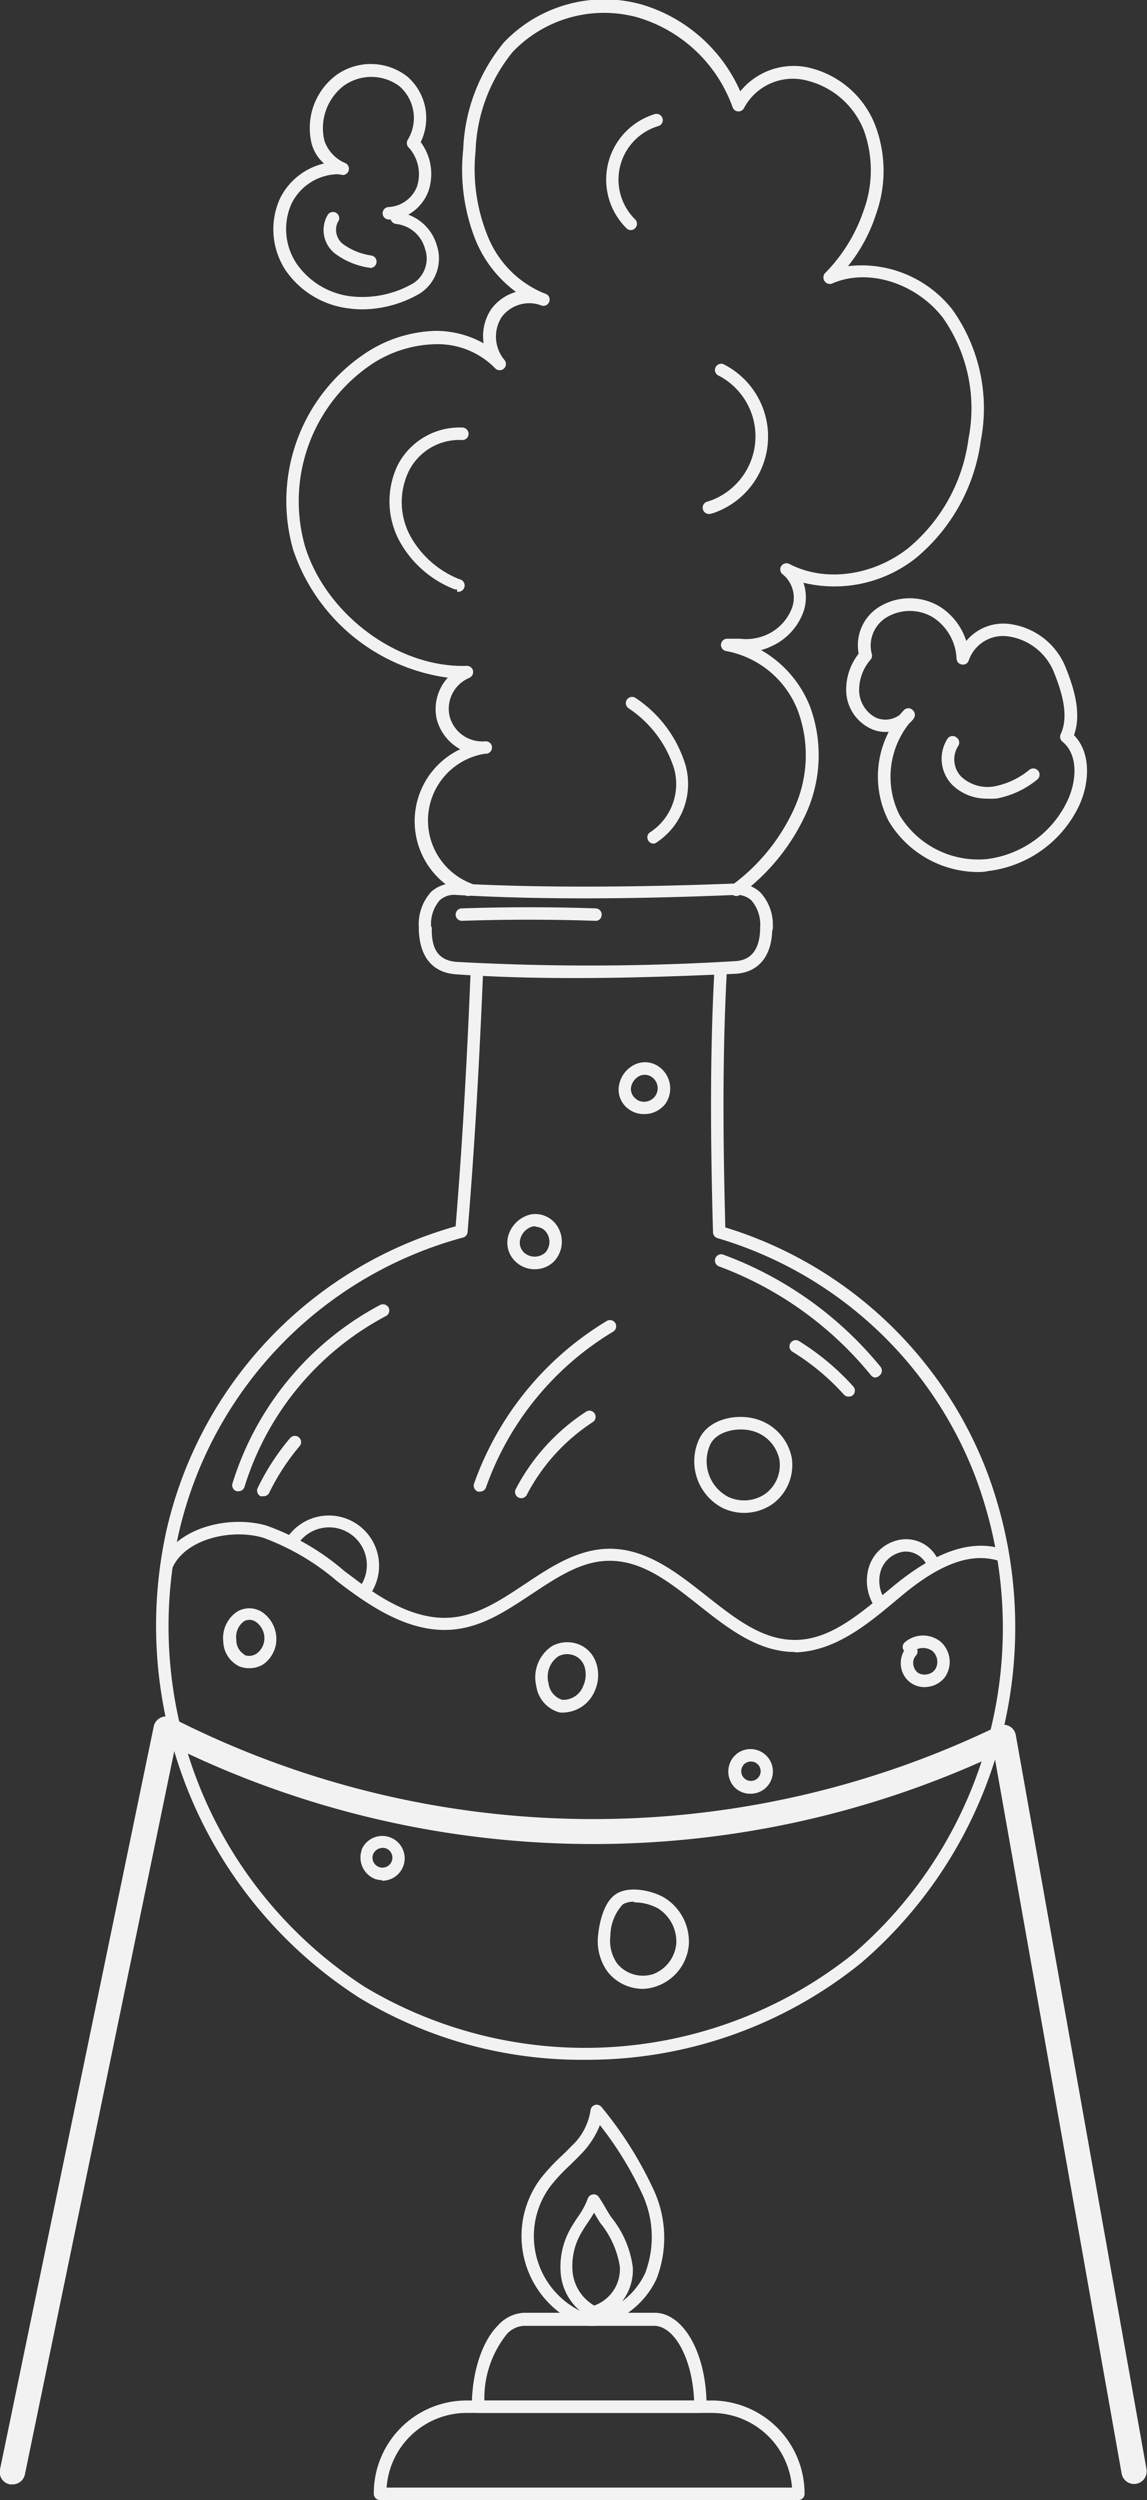 <?xml version="1.0" encoding="UTF-8"?> <svg xmlns="http://www.w3.org/2000/svg" viewBox="0 0 92.21 200.91"><rect x="0" y="0" width="92.21" height="200.91" fill="#333333" stroke="none"/> <defs> <style>.cls-1{fill:#f2f2f2;}</style> </defs> <g id="Layer_2" data-name="Layer 2"> <g id="OBJECTS"> <path class="cls-1" d="M47,165.53a34.44,34.44,0,0,1-18.14-5A35.53,35.53,0,0,1,13.38,123,33,33,0,0,1,36.63,98.55c.5-6.13.88-12.5,1.21-20.58a.48.48,0,0,1,.52-.48.5.5,0,0,1,.48.52c-.34,8.25-.73,14.71-1.25,21a.49.49,0,0,1-.36.44,32,32,0,0,0-22.88,23.85,34.51,34.51,0,0,0,15,36.39A34.5,34.5,0,0,0,68.61,157a34.52,34.52,0,0,0,9.89-38.09A31.85,31.85,0,0,0,57.68,99.5a.51.51,0,0,1-.36-.47c-.17-6.23-.29-13.6.11-21a.49.49,0,0,1,.52-.47.5.5,0,0,1,.48.52c-.39,7.22-.28,14.42-.12,20.56A32.8,32.8,0,0,1,79.43,118.5a35.55,35.55,0,0,1-10.18,39.23A35,35,0,0,1,47,165.53Z"></path> <path class="cls-1" d="M46.2,78.6c-3.16,0-6.42-.08-9.53-.3-1.31-.09-2.88-.78-3-3.53v-.25a3.87,3.87,0,0,1,1-2.86A2.75,2.75,0,0,1,36.79,71c6.19.34,13.92.33,22.34,0a2.72,2.72,0,0,1,2,.72,3.82,3.82,0,0,1,1,2.72.35.35,0,0,1,0,.14v0a.54.54,0,0,1-.05.21c-.07,2.12-1.15,3.38-3,3.47h0C55.63,78.41,51,78.6,46.2,78.6Zm13-.87h0ZM34.71,74.51a2.09,2.09,0,0,1,0,.24c0,1.67.66,2.45,2,2.55a195,195,0,0,0,22.4-.06c1.66-.09,2-1.52,2-2.7a3,3,0,0,0-.7-2.18,1.72,1.72,0,0,0-1.3-.44c-8.57.36-16.12.37-22.43,0a1.72,1.72,0,0,0-1.33.43,2.9,2.9,0,0,0-.69,2.13Z"></path> <path class="cls-1" d="M63.92,132.76c-3,0-5.42-1.92-7.76-3.77s-4.5-3.56-7.15-3.56h0c-2.26,0-4.2,1.31-6.26,2.67s-3.92,2.61-6.26,2.85c-3.16.32-6.06-1.45-8.21-3q-.6-.43-1.2-.9a19.44,19.44,0,0,0-5.94-3.48c-2.6-.75-6.26.13-7.28,2.43a.51.51,0,0,1-.66.26.5.5,0,0,1-.26-.66c1.26-2.85,5.48-3.86,8.48-3a19.68,19.68,0,0,1,6.26,3.65l1.19.89c2,1.47,4.68,3.13,7.52,2.84,2.09-.21,3.9-1.41,5.81-2.68,2.09-1.39,4.24-2.82,6.8-2.84h0c3,0,5.42,1.92,7.77,3.77s4.5,3.56,7.14,3.56h0c2.76,0,5.09-2,7.34-3.85l.54-.45c3.48-2.88,6.43-3.85,9-2.94a.5.5,0,0,1,.31.63.51.51,0,0,1-.64.31c-2.24-.79-4.8.09-8,2.77l-.54.45c-2.27,1.9-4.85,4-8,4.08Z"></path> <path class="cls-1" d="M37.13,74a.5.5,0,0,1,0-1c3.57-.12,7.19-.12,10.76,0a.5.5,0,0,1,.48.52.48.48,0,0,1-.52.48c-3.54-.12-7.14-.12-10.69,0Z"></path> <path class="cls-1" d="M38.58,119.87a.45.45,0,0,1-.16,0,.51.51,0,0,1-.31-.64,25,25,0,0,1,10.68-13.08.5.5,0,0,1,.51.86,23.92,23.92,0,0,0-10.24,12.55A.51.51,0,0,1,38.58,119.87Z"></path> <path class="cls-1" d="M41.9,120.4a.53.53,0,0,1-.23-.06.5.5,0,0,1-.21-.67,16.57,16.57,0,0,1,5.65-6.22.49.49,0,0,1,.69.14.5.5,0,0,1-.14.69,15.56,15.56,0,0,0-5.31,5.85A.51.51,0,0,1,41.9,120.4Z"></path> <path class="cls-1" d="M19.17,119.84l-.14,0a.5.5,0,0,1-.34-.63,24.39,24.39,0,0,1,11.87-14.34.52.52,0,0,1,.68.21.51.51,0,0,1-.21.68,23.3,23.3,0,0,0-11.38,13.75A.5.5,0,0,1,19.17,119.84Z"></path> <path class="cls-1" d="M21.17,120.24a.59.59,0,0,1-.22,0,.5.5,0,0,1-.23-.67,18.88,18.88,0,0,1,2.6-4,.5.5,0,0,1,.77.64,18.22,18.22,0,0,0-2.47,3.8A.5.5,0,0,1,21.17,120.24Z"></path> <path class="cls-1" d="M70.39,110.7a.46.46,0,0,1-.38-.19,28.6,28.6,0,0,0-12.21-8.74.5.5,0,0,1-.29-.65.49.49,0,0,1,.64-.29,29.46,29.46,0,0,1,12.63,9,.51.51,0,0,1-.07.71A.54.54,0,0,1,70.39,110.7Z"></path> <path class="cls-1" d="M68.21,112.23a.47.47,0,0,1-.37-.16,18.9,18.9,0,0,0-4.13-3.44.5.5,0,0,1,.52-.86,20.19,20.19,0,0,1,4.35,3.63.51.51,0,0,1,0,.71A.5.5,0,0,1,68.21,112.23Z"></path> <path class="cls-1" d="M20,134.06a2.12,2.12,0,0,1-.75-.14h0a2.28,2.28,0,0,1-1.3-2,2.54,2.54,0,0,1,1.11-2.4,1.89,1.89,0,0,1,2.12.11,2.63,2.63,0,0,1,1,2.53,2.52,2.52,0,0,1-1,1.58A2.1,2.1,0,0,1,20,134.06ZM19.64,133a1.07,1.07,0,0,0,1-.12,1.54,1.54,0,0,0,.6-1,1.6,1.6,0,0,0-.64-1.52.89.89,0,0,0-1-.06A1.58,1.58,0,0,0,19,131.8a1.33,1.33,0,0,0,.69,1.19Z"></path> <path class="cls-1" d="M51.71,159.83a3.62,3.62,0,0,1-2.86-1.37,4.18,4.18,0,0,1-.76-3h0c.06-.59.34-2.56,1.45-3.26s3-.23,3.91.33a4.16,4.16,0,0,1,1.93,3.71,3.87,3.87,0,0,1-2.51,3.35A3.54,3.54,0,0,1,51.71,159.83Zm-.74-7a1.71,1.71,0,0,0-.9.21,3.77,3.77,0,0,0-1,2.51h0a3.22,3.22,0,0,0,.55,2.25,2.68,2.68,0,0,0,2.9.84,2.9,2.9,0,0,0,1.85-2.48,3.16,3.16,0,0,0-1.46-2.79A4.05,4.05,0,0,0,51,152.88Zm-2.38,2.67h0Z"></path> <path class="cls-1" d="M30.72,151.09a1.7,1.7,0,0,1-.59-.1,1.85,1.85,0,0,1-1.06-2.29s0,0,0,0a.17.17,0,0,0,0-.05,1.8,1.8,0,1,1,1.61,2.49ZM30,149v0a.8.8,0,1,0,1-.47.85.85,0,0,0-1,.47Z"></path> <path class="cls-1" d="M45.4,137.62a1.81,1.81,0,0,1-.4,0,2.57,2.57,0,0,1-1.89-2.14h0a3,3,0,0,1,1.31-3.22,2.58,2.58,0,0,1,2.12-.11,2.41,2.41,0,0,1,1.39,1.5,3.09,3.09,0,0,1-.13,2.27A2.81,2.81,0,0,1,45.4,137.62Zm-1.3-2.34a1.58,1.58,0,0,0,1.09,1.32,1.71,1.71,0,0,0,1.7-1.12,2.21,2.21,0,0,0,.1-1.55,1.44,1.44,0,0,0-.83-.89,1.52,1.52,0,0,0-1.28.07,2,2,0,0,0-.78,2.17Z"></path> <path class="cls-1" d="M60.33,144.15a1.77,1.77,0,0,1-1.26-.5,1.84,1.84,0,0,1-.06-2.5.24.24,0,0,1,.09-.08l.08-.09a1.8,1.8,0,0,1,2.39,2.69A1.81,1.81,0,0,1,60.33,144.15Zm-.55-2.37,0,.05a.78.78,0,1,0,.08-.08Z"></path> <path class="cls-1" d="M74.32,135.58a1.9,1.9,0,0,1-1.14-.37,1.94,1.94,0,0,1-.76-1.39,2,2,0,0,1,.26-1.16.49.49,0,0,1,.06-.68,2.25,2.25,0,0,1,2.85-.07,2.16,2.16,0,0,1,.41,2.82,2,2,0,0,1-1.34.82A2,2,0,0,1,74.32,135.58Zm-.59-3.05a.5.5,0,0,1-.1.52.86.86,0,0,0-.21.68,1,1,0,0,0,.35.68,1,1,0,0,0,.73.15,1,1,0,0,0,.68-.4,1.16,1.16,0,0,0-.22-1.48A1.28,1.28,0,0,0,73.73,132.53Z"></path> <path class="cls-1" d="M1,199.65a.68.68,0,0,1-.2,0A1,1,0,0,1,0,198.45l12.36-59.71a1,1,0,0,1,.55-.7,1,1,0,0,1,.89,0,74.56,74.56,0,0,0,66.43.67,1,1,0,0,1,.89,0,1,1,0,0,1,.54.72l10.51,59a1,1,0,1,1-2,.35L79.94,141.09a76.73,76.73,0,0,1-65.87-.66L2,198.86A1,1,0,0,1,1,199.65Z"></path> <path class="cls-1" d="M47.61,186.91a3.17,3.17,0,0,1-1.46-.34,7.71,7.71,0,0,1-2.7-11.48,15.09,15.09,0,0,1,1.62-1.76c.31-.29.61-.59.9-.89a4.86,4.86,0,0,0,1.5-2.84.52.52,0,0,1,.36-.44.5.5,0,0,1,.53.17,30.67,30.67,0,0,1,4.15,6.57,9.14,9.14,0,0,1,.26,7.26A6.89,6.89,0,0,1,49,186.65,4,4,0,0,1,47.61,186.91Zm.62-16.13a7,7,0,0,1-1.53,2.34c-.3.32-.62.62-.93.93a13.68,13.68,0,0,0-1.52,1.64,6.71,6.71,0,0,0,2.35,10,2.71,2.71,0,0,0,2.09,0,6,6,0,0,0,3.17-3,8.18,8.18,0,0,0-.27-6.46A28,28,0,0,0,48.23,170.78Z"></path> <path class="cls-1" d="M64.19,200.91H30.55a.5.5,0,0,1-.5-.5,7.46,7.46,0,0,1,7.46-7.5h0l19.73,0a7.48,7.48,0,0,1,7.44,7.46A.5.5,0,0,1,64.19,200.91Zm-33.12-1h32.6a6.47,6.47,0,0,0-6.42-6l-19.73,0h0a6.46,6.46,0,0,0-6.44,6Z"></path> <path class="cls-1" d="M56.31,193.91H38.43a.5.5,0,0,1-.5-.5c0-2.75.81-5.25,2.12-6.55a3,3,0,0,1,2.08-1h0l10.49,0c2.34,0,4.18,3.29,4.18,7.46A.5.5,0,0,1,56.31,193.91Zm-17.37-1H55.8c-.13-3.27-1.53-5.95-3.18-6l-10.49,0h0a2,2,0,0,0-1.38.66A8.24,8.24,0,0,0,38.94,192.91Z"></path> <path class="cls-1" d="M29.35,128.3a.5.5,0,0,1-.31-.1.52.52,0,0,1-.08-.71,3,3,0,1,0-5-3.43.5.5,0,0,1-.86-.51,4,4,0,1,1,6.67,4.56A.5.5,0,0,1,29.35,128.3Z"></path> <path class="cls-1" d="M70.75,129.37a.49.49,0,0,1-.41-.22,3.76,3.76,0,0,1-.43-3.38,3.2,3.2,0,0,1,2.74-2.07,2.83,2.83,0,0,1,2.87,1.92.49.49,0,0,1-.32.62.49.49,0,0,1-.63-.32,1.89,1.89,0,0,0-1.86-1.23,2.26,2.26,0,0,0-1.87,1.44,2.76,2.76,0,0,0,.33,2.46.5.5,0,0,1-.14.69A.47.47,0,0,1,70.75,129.37Z"></path> <path class="cls-1" d="M59.82,121.58a4,4,0,0,1-1.74-.4h0a4.23,4.23,0,0,1-1.9-5.47c.73-1.67,3-2.16,4.68-1.65a4.05,4.05,0,0,1,2.79,3.09,3.87,3.87,0,0,1-1.55,3.72A4,4,0,0,1,59.82,121.58Zm-1.3-1.3a3,3,0,0,0,3-.23,2.86,2.86,0,0,0,1.14-2.73,3,3,0,0,0-2.09-2.3c-1.25-.38-3,0-3.48,1.09a3.23,3.23,0,0,0,1.43,4.17Z"></path> <path class="cls-1" d="M43,102a2.21,2.21,0,0,1-1.58-.64,2.07,2.07,0,0,1-.55-2.08,2.47,2.47,0,0,1,1.73-1.67,2.09,2.09,0,0,1,2,.66,2.31,2.31,0,0,1-.08,3.12A2.18,2.18,0,0,1,43,102Zm.07-3.44a1,1,0,0,0-.24,0,1.42,1.42,0,0,0-1,1,1.09,1.09,0,0,0,.3,1.1h0a1.28,1.28,0,0,0,1.71,0,1.3,1.3,0,0,0,0-1.73A1.1,1.1,0,0,0,43.1,98.59Z"></path> <path class="cls-1" d="M51.77,89.53a2,2,0,0,1-1.16-.35h0a1.93,1.93,0,0,1-.87-1.8,2.31,2.31,0,0,1,1.31-1.84,1.93,1.93,0,0,1,2,.24,2.15,2.15,0,0,1,.46,2.9A2.12,2.12,0,0,1,51.77,89.53Zm-.59-1.17a1.09,1.09,0,0,0,1.27-1.77,1,1,0,0,0-1-.14,1.28,1.28,0,0,0-.73,1,1,1,0,0,0,.45.89Z"></path> <path class="cls-1" d="M37.7,72a.57.57,0,0,1-.18,0A6.4,6.4,0,0,1,37,60.21a3.88,3.88,0,0,1-1.88-2.37A3.74,3.74,0,0,1,36,54.46,15.3,15.3,0,0,1,23.57,44.19a14.27,14.27,0,0,1,5.86-15.84,10.67,10.67,0,0,1,5.62-1.76h0a7.87,7.87,0,0,1,3.83,1,3.9,3.9,0,0,1,.6-2.73,3.74,3.74,0,0,1,2-1.4,9.8,9.8,0,0,1-3.2-4.05A15.24,15.24,0,0,1,37.24,12a14.32,14.32,0,0,1,3.27-8.59,11.15,11.15,0,0,1,11-3.07,12.54,12.54,0,0,1,8,7A5.54,5.54,0,0,1,65,5.43a7.57,7.57,0,0,1,5.37,4.66,10.32,10.32,0,0,1,.06,7.11,13,13,0,0,1-2.26,4.19,9.28,9.28,0,0,1,8.41,3.51,13.69,13.69,0,0,1,2.27,10.51,14.8,14.8,0,0,1-5.26,9.47,10.56,10.56,0,0,1-9,1.95,3.6,3.6,0,0,1,0,2.34A4.86,4.86,0,0,1,61.87,52a3.55,3.55,0,0,1-.69.24,9.06,9.06,0,0,1,3.94,4.54,11.34,11.34,0,0,1-.28,8.51,16.72,16.72,0,0,1-5.35,6.62.51.51,0,0,1-.7-.1.5.5,0,0,1,.09-.7,15.69,15.69,0,0,0,5-6.21,10.32,10.32,0,0,0,.27-7.76,7.69,7.69,0,0,0-5.72-4.81.5.5,0,0,1,.06-1c.35,0,.67,0,1,0a4.08,4.08,0,0,0,2-.26,3.85,3.85,0,0,0,2.18-2.22,2.41,2.41,0,0,0-.73-2.68.5.5,0,0,1-.14-.67.51.51,0,0,1,.66-.18c2.8,1.47,6.63,1,9.52-1.24a13.74,13.74,0,0,0,4.88-8.83,12.66,12.66,0,0,0-2.07-9.73c-2.17-2.78-6-4-8.88-2.74a.51.51,0,0,1-.61-.17.53.53,0,0,1,0-.63,13.15,13.15,0,0,0,3.14-5.09,9.39,9.39,0,0,0,0-6.43,6.62,6.62,0,0,0-4.63-4,4.44,4.44,0,0,0-5,2.23.5.5,0,0,1-.91-.06,11.6,11.6,0,0,0-7.67-7.24,10.16,10.16,0,0,0-10,2.77,13.34,13.34,0,0,0-3,8,14.26,14.26,0,0,0,1,6.87,8.28,8.28,0,0,0,4.44,4.51l.21.08a.49.49,0,0,1,.27.64.5.5,0,0,1-.63.29l-.19-.07a2.77,2.77,0,0,0-3,1,2.92,2.92,0,0,0,.21,3.43.5.5,0,0,1-.74.68h0a6.45,6.45,0,0,0-4.72-1.93h0A9.7,9.7,0,0,0,30,29.19,13.27,13.27,0,0,0,24.52,43.9c1.69,5.49,7.48,9.79,13,9.61a.51.51,0,0,1,.51.4.52.52,0,0,1-.31.57,2.69,2.69,0,0,0-1.57,3.1,2.71,2.71,0,0,0,2.77,2h.06a.5.5,0,0,1,.57.42.51.51,0,0,1-.42.57H39A5.43,5.43,0,0,0,37.88,71a.5.5,0,0,1,.29.64A.51.51,0,0,1,37.7,72Z"></path> <path class="cls-1" d="M29.14,24.86A8.17,8.17,0,0,1,28,24.78a7.19,7.19,0,0,1-5-3,6,6,0,0,1-.49-5.83,5.29,5.29,0,0,1,3.54-2.81,3.24,3.24,0,0,1-1-1.61A5.31,5.31,0,0,1,27,6.06a4.77,4.77,0,0,1,5.73.08,4.41,4.41,0,0,1,1.09,5.28,4.29,4.29,0,0,1,.64,3.89,3.57,3.57,0,0,1-1.64,1.94,3.74,3.74,0,0,1,2.31,2.51,3.34,3.34,0,0,1-1.4,3.84A9.32,9.32,0,0,1,29.14,24.86ZM27.12,14a4.24,4.24,0,0,0-3.68,2.36,5,5,0,0,0,.42,4.85,6.21,6.21,0,0,0,4.31,2.6,8.18,8.18,0,0,0,5.08-1.06A2.37,2.37,0,0,0,34.17,20a2.71,2.71,0,0,0-2.32-2,.52.52,0,0,1-.44-.36h-.13a.5.5,0,0,1-.52-.48.5.5,0,0,1,.48-.52A2.6,2.6,0,0,0,33.52,15a3.21,3.21,0,0,0-.63-3.11.51.51,0,0,1-.1-.67,3.38,3.38,0,0,0-.69-4.3,3.79,3.79,0,0,0-4.5,0,4.3,4.3,0,0,0-1.52,4.39,3,3,0,0,0,1.69,1.8.5.5,0,0,1,.26.59.49.49,0,0,1-.53.36A2.42,2.42,0,0,0,27.12,14Z"></path> <path class="cls-1" d="M78.65,70.08A8.41,8.41,0,0,1,71.45,66a7.83,7.83,0,0,1,0-7.19,2.81,2.81,0,0,1-1.42-.24,3.45,3.45,0,0,1-2-2.95,4.68,4.68,0,0,1,1-3.09A3.62,3.62,0,0,1,70.8,48.7a4.69,4.69,0,0,1,4.77.06,5.11,5.11,0,0,1,2.11,2.75,3.87,3.87,0,0,1,3.64-1.34,5.63,5.63,0,0,1,4.38,3.54c.64,1.61,1.27,3.64.64,5.37,1.43,1.46,1.23,3.93.4,5.69A9.32,9.32,0,0,1,79.44,70C79.18,70.06,78.92,70.08,78.65,70.08ZM73.09,58.14a6.88,6.88,0,0,0-.77,7.37,7.39,7.39,0,0,0,7,3.53,8.3,8.3,0,0,0,6.5-4.7c.72-1.53.9-3.67-.41-4.74a.5.5,0,0,1-.14-.6c.69-1.46.09-3.39-.52-4.92a4.67,4.67,0,0,0-3.58-2.92,2.92,2.92,0,0,0-3.3,1.94.48.48,0,0,1-.55.3.49.49,0,0,1-.42-.47A4.17,4.17,0,0,0,75,49.61a3.63,3.63,0,0,0-3.72,0,2.65,2.65,0,0,0-1.18,3A.52.52,0,0,1,70,53a3.71,3.71,0,0,0-.93,2.57,2.5,2.5,0,0,0,1.36,2.11,1.92,1.92,0,0,0,1.91-.24,4.4,4.4,0,0,1,.35-.39.49.49,0,0,1,.67,0,.51.51,0,0,1,.11.67A2.41,2.41,0,0,1,73.09,58.14Z"></path> <path class="cls-1" d="M36.74,47.36a.43.43,0,0,1-.19,0,8.59,8.59,0,0,1-4.5-4,6.75,6.75,0,0,1-.07-6,5.6,5.6,0,0,1,5.23-3,.52.52,0,0,1,.46.54.5.5,0,0,1-.54.46,4.54,4.54,0,0,0-4.26,2.49,5.74,5.74,0,0,0,.07,5.14,7.78,7.78,0,0,0,4,3.56.5.5,0,0,1-.19,1Z"></path> <path class="cls-1" d="M50.71,18.49a.49.49,0,0,1-.35-.15,5.5,5.5,0,0,1,2.28-9.17.5.5,0,0,1,.62.34.49.49,0,0,1-.33.62,4.49,4.49,0,0,0-1.87,7.5.5.5,0,0,1,0,.71A.47.47,0,0,1,50.71,18.49Z"></path> <path class="cls-1" d="M57.07,41.3a.5.5,0,0,1-.15-1,5.5,5.5,0,0,0,.88-10.1.5.5,0,1,1,.46-.88,6.5,6.5,0,0,1-1,11.94Z"></path> <path class="cls-1" d="M52.54,67.8a.51.51,0,0,1-.43-.26.49.49,0,0,1,.19-.68,4.63,4.63,0,0,0,1.88-5.13,9.13,9.13,0,0,0-3.66-4.82.5.5,0,0,1,.59-.81,9.92,9.92,0,0,1,4,5.39,5.63,5.63,0,0,1-2.37,6.24A.4.4,0,0,1,52.54,67.8Z"></path> <path class="cls-1" d="M79.38,64.18a3.93,3.93,0,0,1-2.82-1.1,3,3,0,0,1-.38-3.73.5.5,0,0,1,.7-.1A.51.51,0,0,1,77,60a2,2,0,0,0,.29,2.43,3.12,3.12,0,0,0,2.68.76,6.32,6.32,0,0,0,2.8-1.34.51.51,0,0,1,.7.1.5.5,0,0,1-.09.7,7.27,7.27,0,0,1-3.25,1.52A4.71,4.71,0,0,1,79.38,64.18Z"></path> <path class="cls-1" d="M29.71,21.5l-.12,0a6.09,6.09,0,0,1-2.68-1.14,2.4,2.4,0,0,1-.57-3.08.5.5,0,1,1,.81.58,1.45,1.45,0,0,0,.42,1.75,5.14,5.14,0,0,0,2.26.92.5.5,0,0,1-.12,1Z"></path> <path class="cls-1" d="M47.76,186.32a.45.45,0,0,1-.2,0,4.48,4.48,0,0,1-2.46-3.4,6.22,6.22,0,0,1,.87-4c.15-.25.31-.5.47-.74a6.06,6.06,0,0,0,.81-1.49.51.51,0,0,1,.41-.34.48.48,0,0,1,.48.21c.22.33.37.58.52.84s.28.48.48.78a8.08,8.08,0,0,1,1.73,4,4.08,4.08,0,0,1-3,4.19Zm0-8.5c-.17.29-.35.57-.53.83s-.3.46-.44.69a5.25,5.25,0,0,0-.74,3.39,3.53,3.53,0,0,0,1.72,2.55,3.11,3.11,0,0,0,2.06-3.13,7.34,7.34,0,0,0-1.56-3.49c-.22-.32-.36-.58-.51-.84Z"></path> </g> </g> </svg> 
